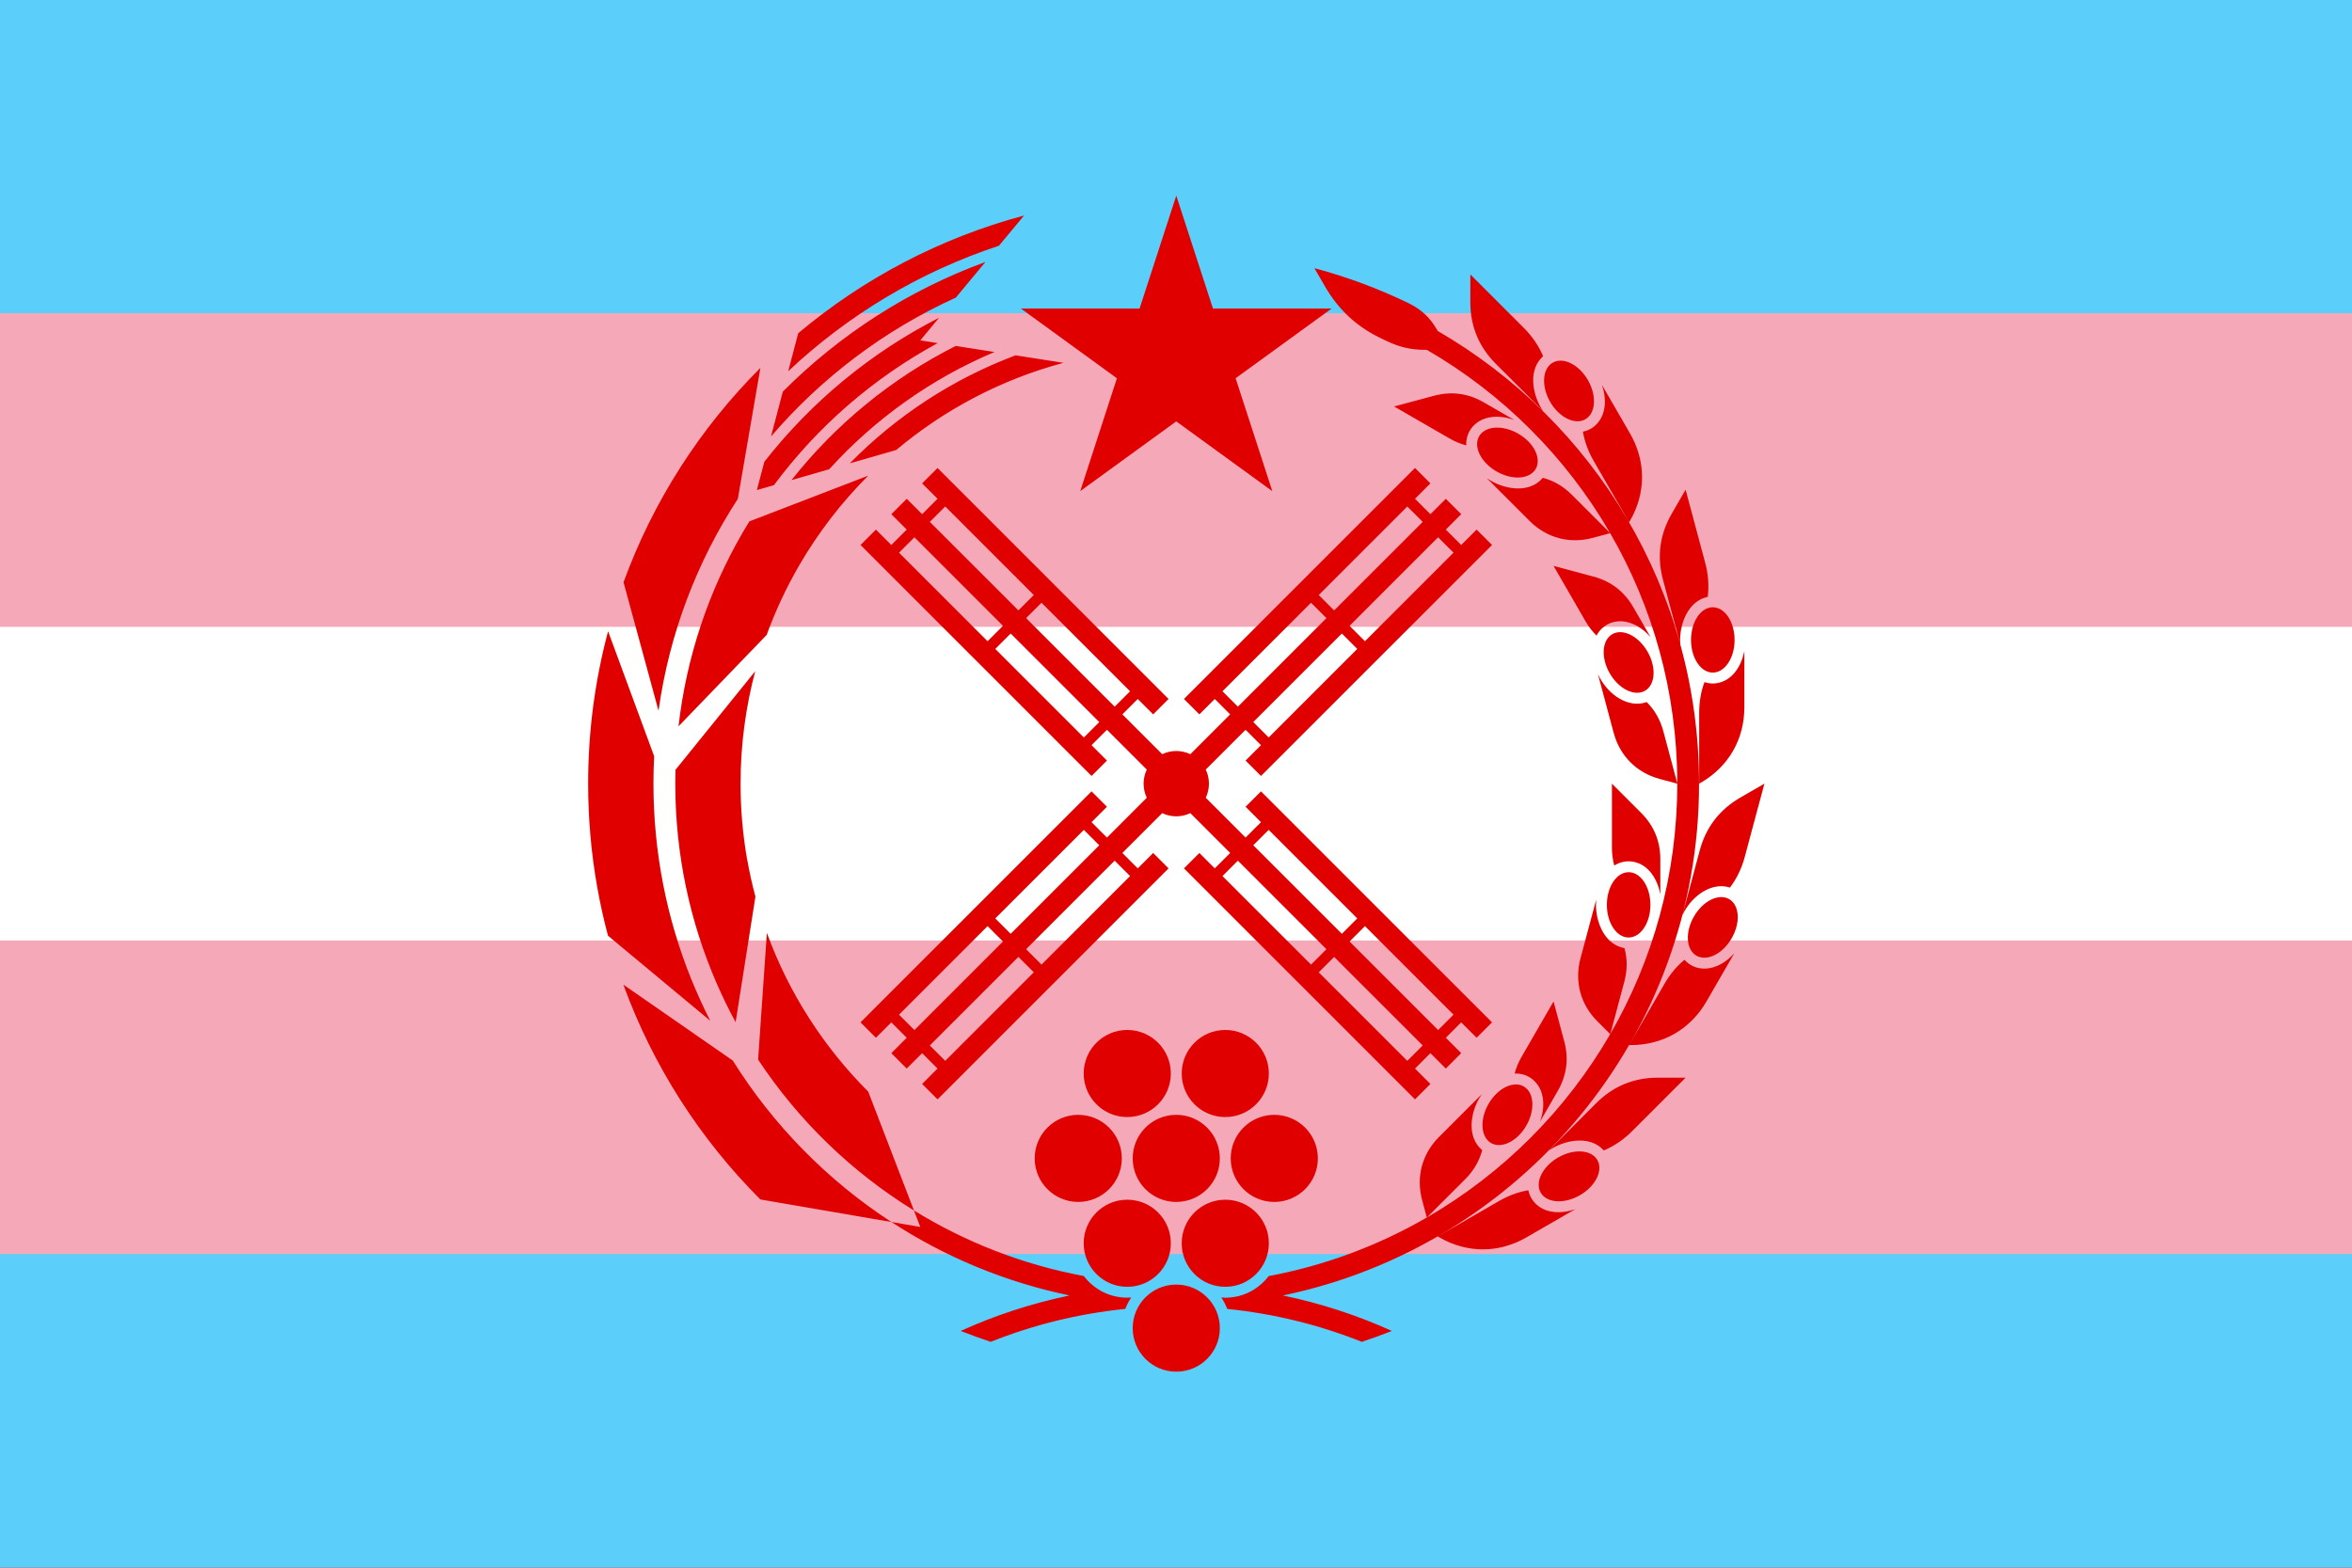 <?xml version="1.0" encoding="UTF-8" standalone="no"?>
<svg
   xmlns:dc="http://purl.org/dc/elements/1.1/"
   xmlns:cc="http://creativecommons.org/ns#"
   xmlns:rdf="http://www.w3.org/1999/02/22-rdf-syntax-ns#"
   xmlns:svg="http://www.w3.org/2000/svg"
   xmlns="http://www.w3.org/2000/svg"
   id="svg2"
   viewBox="0 0 149966 99977"
   style="shape-rendering:geometricPrecision; text-rendering:geometricPrecision; image-rendering:optimizeQuality; fill-rule:evenodd; clip-rule:evenodd"
   version="1.1"
   height="99.977cm"
   width="149.966cm"
   xml:space="preserve"><defs
     id="defs4"><style
       id="style6"
       type="text/css"><![CDATA[
    .fil1 {fill:#5BCEFA}
    .fil0 {fill:#E00000}
    .fil2 {fill:#F5A9B8}
    .fil3 {fill:white}
   ]]></style></defs><g
     id="Layer_x0020_1"><polygon
       id="polygon10"
       points="0,-23 150000,-23 150000,99977 0,99977 "
       class="fil0" /><polygon
       id="polygon12"
       points="0,-23 150000,-23 150000,99977 0,99977 "
       class="fil1" /><polygon
       id="polygon14"
       points="0,19977 150000,19977 150000,79977 0,79977 "
       class="fil2" /><polygon
       id="polygon16"
       points="0,39977 150000,39977 150000,59977 0,59977 "
       class="fil3" /><path
       id="path18"
       d="M48885 40490c558,-1536 1247,-3008 2055,-4404 1219,-2108 2708,-4040 4418,-5751 -2526,972 -5052,1944 -7579,2916 -153,248 -302,499 -448,751 -2141,3701 -3562,7871 -4068,12318 1874,-1943 3748,-3886 5622,-5830zm50117 -17360c664,-384 1669,113 2244,1109 575,997 503,2116 -161,2499 -664,384 -1669,-113 -2245,-1110 -575,-996 -503,-2115 162,-2498zm10208 15597c767,0 1389,933 1389,2084 0,1150 -622,2083 -1389,2083 -767,0 -1389,-933 -1389,-2083 0,-1151 622,-2084 1389,-2084zm-6408 1717c-664,384 -737,1503 -161,2499 575,997 1580,1493 2244,1110 665,-384 737,-1502 161,-2499 -575,-996 -1580,-1493 -2244,-1110zm7450 16896c664,383 736,1502 161,2498 -576,997 -1581,1494 -2245,1110 -664,-384 -736,-1502 -161,-2499 575,-996 1580,-1493 2245,-1109zm-6408 -1717c-768,0 -1389,932 -1389,2083 0,1150 621,2083 1389,2083 767,0 1388,-933 1388,-2083 0,-1151 -621,-2083 -1388,-2083zm-1996 18356c383,664 -114,1669 -1110,2244 -997,576 -2115,504 -2499,-161 -383,-664 113,-1669 1110,-2244 996,-576 2115,-503 2499,161zm-7537 -46158c-384,664 113,1669 1109,2244 997,575 2116,503 2499,-161 384,-664 -113,-1669 -1110,-2245 -996,-575 -2115,-503 -2498,162zm2846 41467c-665,-384 -1670,113 -2245,1110 -575,996 -503,2115 161,2498 665,384 1669,-113 2245,-1109 575,-997 503,-2116 -161,-2499zm-612 -42510l-1946 -1124c-994,-573 -2054,-713 -3162,-416l-2548 683 3535 2041c344,199 701,346 1064,441 -9,-204 16,-410 81,-612 35,-111 82,-217 140,-318 58,-100 127,-194 205,-280 661,-731 1737,-730 2631,-415zm-5558 50859l2434 -2433c542,-543 905,-1163 1086,-1858 -21,-17 -42,-35 -62,-53 -908,-822 -686,-2287 -134,-3243 54,-94 113,-186 176,-276l-2732 2732c-1082,1082 -1475,2547 -1079,4025l299 1114c-3073,1778 -6469,3060 -10079,3734 -260,344 -582,638 -951,865l-55 34 -20 11 -5 3 -20 11 -4 3 -21 12 -17 9 -9 5 -2 1 -24 13 -1 1 -24 13 -1 0 -25 13 0 0 -25 13 -1 1 -25 12 -2 1 -23 11 -3 2 -23 11 -3 1 -22 11 -5 2 -21 9 -6 3 -20 9 -7 3 -19 9 -7 3 -19 8 -9 4 -17 7 -26 11 -11 4 -16 6 -11 5 -15 6 -13 5 -14 5 -14 5 -12 5 -15 5 -12 5 -16 5 -11 4 -17 6 -10 4 -18 6 -9 3 -19 6 -9 3 -20 6 -7 2 -21 7 -6 2 -22 6 -6 2 -23 7 -4 1 -25 7 -3 1 -25 7 -3 0 -26 8 -2 0 -27 7 -1 0 -28 7 0 0 -28 7 -2 0 -26 6 -3 1 -26 5 -3 1 -25 5 -5 1 -23 5 -6 1 -23 5 -7 1 -22 4 -8 1 -20 4 -9 1 -20 4 -10 1 -19 3 -11 2 -18 3 0 0 -29 4 -14 1 -15 3 -15 1 -15 2 -15 2 -14 2 -17 1 -12 2 -18 1 -12 2 -18 1 -11 1 -20 2 -10 1 -21 1 -8 1 -23 1 -7 1 -23 1 -7 0 -24 1 -6 1 -25 1 -25 0 -6 1 -4 0 -28 0 -2 0 -29 1 -1 0 -30 0c-85,0 -168,-3 -252,-9l5 6 3 4 1 2 4 7 2 2 2 4 4 6 1 1 4 5 3 5 1 2 4 6 2 3 2 3 4 7 1 0 3 6 4 5 0 1 4 7 2 3 2 3 4 6 1 1 3 6 4 5 0 1 4 6 3 4 1 3 4 6 1 2 3 5 4 6 0 0 4 6 3 5 1 2 4 6 1 2 3 5 4 6 4 7 2 4 1 2 4 7 2 2 2 4 4 7 0 0 4 6 3 5 1 2 3 6 2 3 2 4 4 6 0 1 4 6 2 5 1 2 4 6 2 4 2 3 3 6 1 2 3 5 3 6 1 1 3 6 2 4 2 3 3 7 1 1 3 5 3 6 1 1 3 7 2 4 2 2 3 7 1 2 3 5 3 6 4 7 2 5 1 2 4 6 1 3 2 4 3 7 1 0 3 7 2 5 1 1 4 7 1 3 2 4 3 7 0 0c50,99 94,202 134,307 3002,303 5882,1022 8581,2099 646,-215 1284,-446 1914,-695 -2199,-996 -4525,-1761 -6948,-2263 15150,-3139 26536,-16558 26536,-32638 0,-12337 -6702,-23108 -16664,-28872l-58 -101c-435,-754 -1008,-1287 -1792,-1667 -1910,-925 -3920,-1678 -6010,-2236l658 1139c894,1548 2081,2635 3701,3389 97,45 193,90 289,136 784,374 1527,543 2395,543l123 0 0 0c4843,2802 8882,6841 11687,11683l-2436 -2435c-542,-542 -1163,-905 -1857,-1086 -17,21 -35,42 -53,62 -822,908 -2287,686 -3243,135 -93,-55 -186,-113 -275,-175l2731 2730c1081,1082 2546,1475 4024,1079l1115 -299c2714,4691 4271,10136 4276,15945l-887 -3310c-198,-740 -555,-1365 -1066,-1869 -25,10 -50,19 -76,27 -555,179 -1142,49 -1637,-234 -518,-296 -942,-757 -1239,-1271 -54,-95 -106,-194 -153,-298l1002 3739c396,1478 1468,2551 2946,2947l1110 297 0 2c0,5815 -1554,11267 -4269,15964l891 -3328c199,-740 202,-1459 12,-2151 -27,-4 -53,-9 -80,-15 -1198,-258 -1738,-1638 -1738,-2741 0,-110 6,-222 16,-336l-1002 3740c-396,1478 -3,2943 1079,4025l816 816c-2803,4843 -6840,8882 -11682,11686zm683 1215l103 59c1767,1020 3789,1020 5556,0l3104 -1792c-885,301 -1940,291 -2591,-429 -78,-86 -146,-180 -204,-281 -58,-100 -105,-206 -141,-316 -20,-62 -36,-125 -49,-187 -636,108 -1257,336 -1860,684l-3895 2249c-8,4 -15,9 -23,13zm6530 -7332l1122 -1944c574,-993 714,-2053 417,-3161l-683 -2549 -2041 3536c-199,344 -346,701 -441,1064 204,-10 410,15 612,80 111,35 217,82 318,141 100,58 194,126 280,204 730,661 730,1736 416,2629zm4059 1848c653,-276 1261,-685 1798,-1222l3419 -3419 -1773 0c-1530,0 -2847,546 -3928,1627l-3012 3012c78,-53 158,-103 239,-150 955,-551 2420,-773 3242,135l15 17zm1615 -6720l119 0c2040,0 3791,-1011 4811,-2778l1782 -3086c-233,266 -506,498 -810,672 -496,284 -1083,413 -1638,234 -110,-35 -217,-83 -317,-141 -101,-58 -195,-126 -281,-204 -48,-44 -93,-90 -135,-137 -497,412 -921,920 -1269,1522l-2249 3896c-4,7 -8,15 -13,22zm1990 -9613l0 -2246c0,-1147 -409,-2135 -1221,-2946l-1865 -1866 0 4083c0,396 51,777 149,1138 170,-108 360,-188 571,-233 114,-25 229,-37 346,-37 116,0 231,12 345,37 963,207 1501,1140 1675,2070zm4439 -431c428,-564 749,-1223 945,-1956l1252 -4671 -1535 887c-1325,765 -2193,1895 -2589,3373l-1103 4118c41,-87 86,-172 133,-253 296,-513 721,-975 1238,-1271 495,-283 1082,-412 1637,-234l22 7zm-1962 -6627l103 -59c1767,-1020 2778,-2771 2778,-4811l0 -3585c-182,917 -718,1826 -1667,2030 -113,24 -229,37 -345,37 -116,0 -232,-13 -346,-37 -63,-14 -125,-31 -185,-51 -225,605 -338,1257 -338,1952l0 4498c0,9 0,18 0,26zm-3094 -9337l-1112 -1927c-574,-994 -1422,-1645 -2531,-1942l-2548 -683 2041 3536c198,343 433,647 698,911 94,-178 219,-343 379,-488 86,-77 180,-146 281,-204 100,-58 207,-105 317,-141 555,-179 1142,-49 1637,234 317,181 599,424 838,704zm3640 -2575c87,-703 37,-1434 -160,-2167l-1251 -4671 -886 1535c-765,1325 -952,2738 -555,4216l1103 4120c-8,-97 -12,-193 -12,-287 0,-1104 541,-2483 1738,-2741l23 -5zm-10496 -15347c-276,-653 -685,-1261 -1222,-1798l-3419 -3419 0 1773c0,1530 545,2846 1627,3928l3011 3011c-53,-77 -102,-157 -149,-237 -552,-956 -774,-2421 135,-3243l17 -15zm5484 10588l59 -102c1020,-1767 1020,-3789 0,-5556l-1792 -3105c301,886 291,1941 -429,2592 -86,78 -180,147 -281,205 -100,58 -207,105 -317,140 -62,20 -124,36 -186,49 108,636 336,1257 684,1860l2249 3895c4,7 8,15 13,22zm-47040 44625c-4074,-2653 -7532,-6172 -10113,-10297l-6975 -4841c1891,5200 4900,9864 8736,13701l8352 1437 0 0c3408,2219 7247,3831 11364,4685 -2421,502 -4746,1266 -6944,2262 630,249 1268,480 1914,695 2699,-1077 5579,-1796 8581,-2099 40,-105 84,-208 134,-307l0 0 3 -7 2 -4 1 -3 4 -7 1 -1 2 -5 3 -7 1 0 3 -7 2 -4 1 -3 4 -6 1 -2 2 -5 4 -7 3 -6 3 -5 1 -2 3 -7 2 -2 2 -4 3 -7 1 -1 3 -6 3 -5 1 -1 3 -7 2 -3 2 -4 3 -6 1 -1 3 -6 3 -5 1 -2 3 -6 2 -3 2 -4 4 -6 1 -2 2 -5 4 -6 0 -1 4 -6 2 -4 2 -3 3 -6 1 -2 3 -5 4 -6 0 0 4 -7 2 -4 2 -2 4 -7 1 -2 2 -4 4 -7 0 0 4 -6 3 -5 1 -2 4 -6 1 -2 3 -5 4 -6 0 0 4 -6 3 -5 1 -2 4 -6 1 -3 3 -4 4 -6 0 -1 4 -5 3 -6 1 -1 4 -6 2 -3 2 -3 4 -7 0 -1 4 -5 3 -6 1 0 4 -7 2 -3 2 -3 4 -6 1 -2 3 -5 4 -5 1 -1 4 -6 2 -4 2 -2 4 -7 1 -2 3 -4 5 -6c-84,6 -167,9 -252,9l-30 0 -1 0 -29 -1 -2 0 -28 0 -4 0 -6 -1 -25 0 -25 -1 -6 -1 -24 -1 -7 0 -23 -1 -7 -1 -23 -1 -8 -1 -21 -1 -10 -1 -20 -2 -11 -1 -18 -1 -12 -2 -18 -1 -12 -2 -17 -1 -14 -2 -15 -2 -15 -2 -15 -1 -15 -3 -14 -1 -29 -4 0 0 -18 -3 -11 -2 -19 -3 -10 -1 -20 -4 -9 -1 -20 -4 -8 -1 -22 -4 -7 -1 -23 -5 -6 -1 -23 -5 -5 -1 -25 -5 -3 -1 -26 -5 -3 -1 -26 -6 -2 0 -28 -7 0 0 -28 -7 -1 0 -27 -7 -2 0 -26 -8 -3 0 -25 -7 -3 -1 -25 -7 -4 -1 -23 -7 -6 -2 -22 -6 -6 -2 -21 -7 -7 -2 -20 -6 -9 -3 -19 -6 -9 -3 -18 -6 -10 -4 -17 -6 -11 -4 -16 -5 -12 -5 -15 -5 -12 -5 -14 -5 -14 -5 -13 -5 -15 -6 -11 -5 -16 -6 -11 -4 -26 -11 -17 -7 -9 -4 -19 -8 -7 -3 -19 -9 -7 -3 -20 -9 -6 -3 -21 -9 -5 -2 -51 -25 -23 -11 -2 -1 -25 -12 -1 -1 -25 -13 0 0 -25 -13 -1 0 -24 -13 -1 -1 -24 -13 -2 -1 -22 -12 -4 -2 -21 -12 -4 -3 -20 -11 -5 -3 -20 -11c-18,-11 -37,-23 -55,-34 -369,-227 -691,-521 -951,-865 -3907,-729 -7563,-2169 -10830,-4181l-2916 -7579c-2835,-2835 -5061,-6281 -6462,-10123l-559 8081c2570,3885 5965,7176 9937,9621l404 1050 -1843 -317 0 0zm21290 -12247c-1534,0 -2778,1243 -2778,2777 0,1534 1244,2778 2778,2778 1534,0 2778,-1244 2778,-2778 0,-1534 -1244,-2777 -2778,-2777zm-6250 0c-1534,0 -2778,1243 -2778,2777 0,1534 1244,2778 2778,2778 1534,0 2778,-1244 2778,-2778 0,-1534 -1244,-2777 -2778,-2777zm6597 8190c0,-1534 1244,-2778 2778,-2778 1534,0 2778,1244 2778,2778 0,1534 -1244,2778 -2778,2778 -1534,0 -2778,-1244 -2778,-2778zm-3472 -2778c-1534,0 -2778,1244 -2778,2778 0,1534 1244,2778 2778,2778 1534,0 2778,-1244 2778,-2778 0,-1534 -1244,-2778 -2778,-2778zm-3472 2778c0,-1534 -1244,-2778 -2778,-2778 -1534,0 -2778,1244 -2778,2778 0,1534 1244,2778 2778,2778 1534,0 2778,-1244 2778,-2778zm3819 5413c0,-1534 1244,-2778 2778,-2778 1534,0 2778,1244 2778,2778 0,1534 -1244,2777 -2778,2777 -1534,0 -2778,-1243 -2778,-2777zm-694 0c0,-1534 -1244,-2778 -2778,-2778 -1534,0 -2778,1244 -2778,2778 0,1534 1244,2777 2778,2777 1534,0 2778,-1243 2778,-2777zm3125 5412c0,-1534 -1244,-2777 -2778,-2777 -1534,0 -2778,1243 -2778,2777 0,1535 1244,2778 2778,2778 1534,0 2778,-1243 2778,-2778zm-5117 -65024l-7568 0 6123 4448 -2339 7198 6123 -4448 6123 4448 -2339 -7198 6123 -4448 -7568 0 -2339 -7198 -2339 7198zm-17069 9470l1551 -446c3063,-2573 6688,-4497 10666,-5560l-1600 -251 -1453 -228c-4022,1509 -7622,3881 -10575,6891l1411 -406zm8917 -14457l783 -942c-5369,1435 -10263,4032 -14397,7505l-312 1186 -327 1239c3798,-3574 8369,-6335 13436,-8004l817 -984zm-1676 2018c-4906,1794 -9304,4643 -12920,8271l-363 1380 -390 1479c3215,-3748 7231,-6789 11784,-8857l978 -1177 0 0 0 0 911 -1096zm-2957 3558c-4354,2221 -8155,5370 -11142,9187l-475 1802 4 -1 1082 -311c2770,-3728 6335,-6832 10443,-9060l-1110 -175 1198 -1442zm1064 1797c-4087,2063 -7660,4997 -10473,8557l1171 -336 1233 -355c2904,-3203 6494,-5773 10538,-7478l-1266 -199 -1203 -189zm13162 26036c566,-271 1230,-271 1796,0l2539 -2539 -982 -982 -982 982 -982 -982 982 -982 491 -491 5720 -5720 8 -8 7 -8 8 -7 8 -8 8 -8 7 -7 8 -8 7 -8 8 -7 8 -8 8 -8 7 -7 92 -92 8 -8 8 -8 7 -8 8 -7 8 -8 7 -7 8 -8 8 -8 7 -8 8 -7 8 -8 7 -7 8 -8 8 -8 7 -8 8 -7 8 -8 7 -8 8 -7 8 -8 7 -8 8 -7 8 -8 7 -8 8 -7 8 -8 8 -8 7 -7 8 -8 7 -8 5651 -5651 491 -491 982 -982 983 982 -982 982 982 983 982 -982 982 982 -982 982 982 982 982 -982 982 982 -982 982 -491 491 -5655 5655 -15 15 -16 15 -15 16 -15 15 -16 15 -15 16 -15 15 -16 15 -15 16 -15 15 -16 15 -15 16 -15 15 -16 16 -15 15 -85 84 -15 16 -15 15 -16 15 -15 16 -15 15 -16 15 -5723 5724 -491 491 -983 982 -982 -982 983 -982 -983 -982 -2539 2539c271,566 271,1230 0,1796l2539 2540 983 -982 -983 -983 982 -982 983 982 491 491 5719 5720 8 8 8 8 8 7 7 8 8 8 8 7 7 8 8 8 8 7 7 8 8 8 8 7 92 92 7 8 8 8 8 7 7 8 8 8 8 7 7 8 8 8 8 8 7 7 8 8 8 8 7 7 8 8 8 8 7 7 8 8 8 7 8 8 7 8 8 8 7 7 8 8 8 8 8 7 7 8 8 8 7 7 8 8 8 8 5651 5651 491 491 982 982 -982 982 -982 -982 -982 982 982 982 -982 982 -982 -982 -982 982 982 982 -983 982 -982 -982 -491 -491 -5654 -5655 -16 -15 -15 -15 -15 -16 -16 -15 -15 -15 -15 -16 -16 -15 -15 -15 -16 -16 -15 -15 -15 -16 -16 -15 -15 -15 -15 -16 -16 -15 -84 -84 -15 -16 -16 -15 -15 -15 -15 -16 -16 -15 -15 -15 -5724 -5724 -491 -491 -982 -982 982 -982 982 982 982 -982 -2539 -2539c-566,270 -1230,270 -1796,-1l-2539 2540 982 982 982 -982 982 982 -982 982 -491 491 -5724 5724 -15 15 -16 15 -15 16 -15 15 -16 15 -15 16 -84 84 -16 15 -15 16 -15 15 -16 15 -15 16 -15 15 -16 16 -15 15 -16 15 -15 16 -15 15 -16 15 -15 16 -15 15 -16 15 -5654 5655 -491 491 -982 982 -983 -982 982 -982 -982 -982 -982 982 -982 -982 982 -982 -982 -982 -982 982 -982 -982 982 -982 491 -491 5651 -5651 8 -8 8 -8 7 -7 8 -8 7 -8 8 -7 8 -8 8 -8 7 -7 8 -8 7 -8 8 -8 8 -7 8 -8 7 -7 8 -8 8 -8 7 -7 8 -8 8 -8 7 -7 8 -8 8 -8 7 -8 8 -7 8 -8 7 -8 8 -7 8 -8 7 -8 92 -92 8 -7 8 -8 7 -8 8 -7 8 -8 7 -8 8 -7 8 -8 7 -8 8 -7 8 -8 8 -8 5719 -5720 491 -491 983 -982 982 982 -983 983 983 982 2539 -2540c-271,-566 -271,-1229 0,-1796l-2539 -2539 -983 982 983 982 -982 982 -983 -982 -491 -491 -5723 -5724 -16 -15 -15 -15 -15 -16 -16 -15 -15 -15 -15 -16 -85 -84 -15 -15 -16 -16 -15 -15 -15 -16 -16 -15 -15 -15 -15 -16 -16 -15 -15 -15 -15 -16 -16 -15 -15 -15 -15 -16 -16 -15 -15 -15 -5655 -5655 -491 -491 -982 -982 982 -982 982 982 982 -982 -982 -982 982 -982 982 982 982 -983 -982 -982 983 -982 982 982 491 491 5651 5651 7 8 8 8 7 7 8 8 8 8 8 7 7 8 8 8 8 7 7 8 8 8 8 7 7 8 8 8 8 7 7 8 8 8 8 8 7 7 8 8 8 7 7 8 8 8 8 8 7 7 8 8 8 7 7 8 8 8 8 8 92 92 7 7 8 8 8 8 8 7 7 8 8 8 7 7 8 8 8 8 8 7 7 8 8 8 5720 5720 491 491 982 982 -982 982 -982 -982 -982 982 2539 2539zm3844 -4012l982 982 5647 -5647 -982 -982 -5647 5647zm6138 -6138l982 982 5648 -5647 -983 -982 -5647 5647zm-3191 14977l-983 982 5648 5647 982 -982 -5647 -5647zm6138 6138l-982 982 5647 5647 982 -982 -5647 -5647zm-29709 5647l982 982 5647 -5647 -982 -982 -5647 5647zm6138 -6138l982 982 5648 -5647 -983 -982 -5647 5647zm-3191 -26271l-983 982 5648 5647 982 -982 -5647 -5647zm6138 6138l-982 982 5647 5647 982 -982 -5647 -5647zm13503 7611l5648 -5647 982 982 -5647 5647 -983 -982zm6139 -6138l5647 -5647 982 982 -5647 5647 -982 -982zm-7121 14977l5647 5647 -982 982 -5647 -5647 982 -982zm6138 6138l5648 5647 -983 982 -5647 -5647 982 -982zm-13994 -6138l-5647 5647 982 982 5647 -5647 -982 -982zm-6138 6138l-5648 5647 983 982 5647 -5647 -982 -982zm5156 -14977l-5648 -5647 -982 982 5647 5647 983 -982zm-6139 -6138l-5647 -5647 -982 982 5647 5647 982 -982zm-16310 14901c141,803 317,1594 525,2371 -421,2670 -841,5339 -1262,8008 -442,-814 -849,-1649 -1220,-2504 -1691,-3895 -2628,-8193 -2628,-12710 0,-294 4,-588 11,-880l80 -98 80 -99 79 -98 80 -99 79 -98 80 -98 79 -99 80 -98 79 -98 17 -21 63 -78 79 -98 80 -99 79 -98 80 -98 80 -99 79 -98 80 -98 79 -99 66 -81 14 -17 79 -98 80 -99 79 -98 80 -99 79 -98 80 -98 79 -99 80 -98 80 -98 74 -93 5 -6 80 -98 79 -99 80 -98 79 -98 80 -99 79 -98 80 -99 79 -98 80 -98 80 -99 54 -67 25 -31 80 -98 79 -99 80 -98 79 -99 80 -98 79 -98 80 -99 79 -98 80 -98 79 -99 80 -98 21 -26 59 -72 79 -99 80 -98 79 -99 80 -98 79 -98 80 -99 79 -98 80 -98 79 -99 80 -98 80 -99 79 -98c-610,2289 -936,4695 -936,7176 0,1649 144,3265 419,4835zm-3563 7636c365,904 768,1788 1208,2650 -2170,-1805 -4339,-3610 -6508,-5415l-13 -10c-279,-1047 -514,-2111 -703,-3192 -369,-2112 -562,-4286 -562,-6504 0,-3362 442,-6620 1272,-9721l6 15 46 125 45 124 46 125 46 124 46 124 46 125 46 124 46 124 45 125 7 18 39 106 46 124 46 125 46 124 46 124 550 1493 46 124 45 124 46 124 0 1 46 124 92 249 46 124 45 125 46 124 46 124 46 125 46 124 137 373 46 124 46 125 46 124 46 124 46 125 45 124 46 124 46 125 46 124 46 125 16 44 30 80 45 124 46 125 46 124 46 124 46 125 46 124 46 124 45 125 46 124 46 124 46 125 46 124c-30,579 -45,1161 -45,1747 0,4409 856,8619 2411,12471zm2968 -30636c-2601,3995 -4369,8582 -5058,13515l-2226 -8176 -5 -17c1891,-5189 4897,-9844 8727,-13673 -480,2784 -959,5567 -1438,8351z"
       class="fil0" /></g></svg>